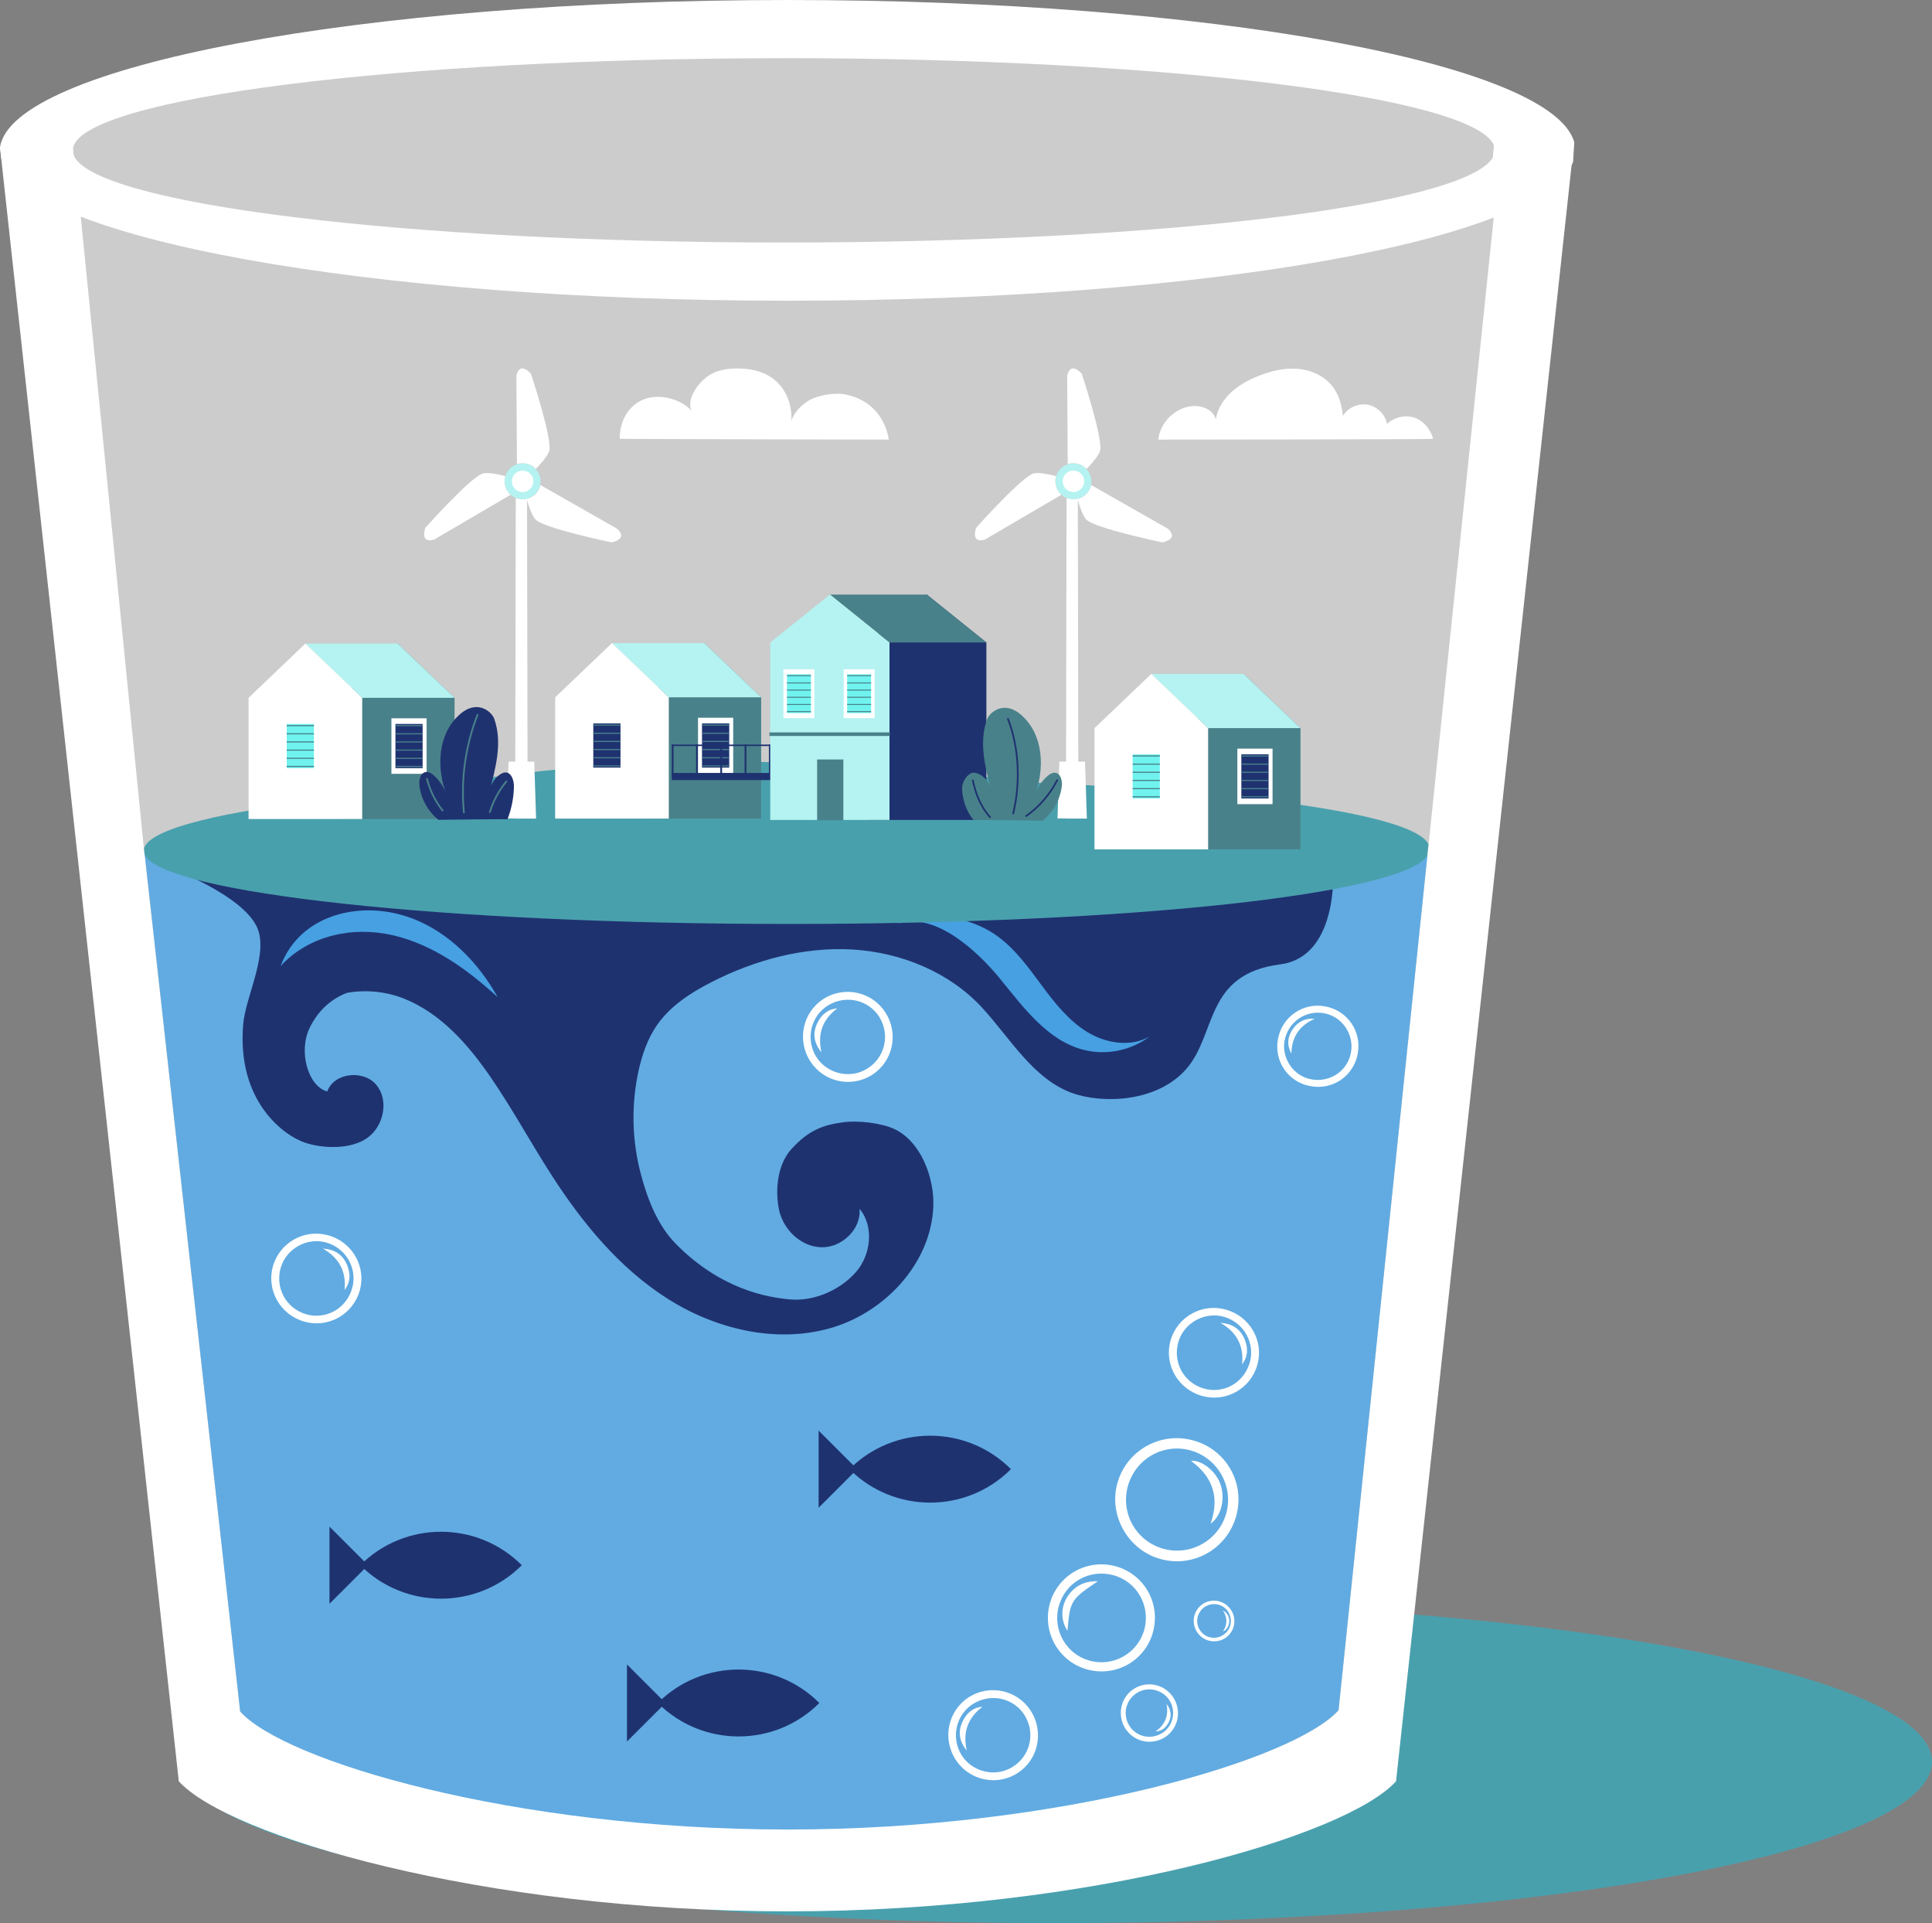 <svg xmlns="http://www.w3.org/2000/svg" id="Capa_2" data-name="Capa 2" viewBox="0 0 314.01 312.51"><rect x="0" y="0" width="314.01" height="312.51" fill="#808080" stroke="none"/><defs><style>      .cls-1 {        fill: #49818a;      }      .cls-2, .cls-3 {        fill: #fff;      }      .cls-4, .cls-3 {        fill-rule: evenodd;      }      .cls-4, .cls-5 {        fill: #b4f3f1;      }      .cls-6 {        fill: #61abe2;      }      .cls-7 {        opacity: .2;      }      .cls-8 {        fill: #46a0e2;      }      .cls-9 {        fill: #70f3ef;      }      .cls-10 {        stroke: #1f3270;      }      .cls-10, .cls-11 {        fill: none;        stroke-linecap: round;        stroke-linejoin: round;        stroke-width: .28px;      }      .cls-12 {        fill: #1f3270;      }      .cls-11 {        stroke: #49818a;      }      .cls-13 {        fill: #66b353;      }      .cls-14 {        fill: #49a0ad;      }    </style></defs><g id="Clouds_1" data-name="Clouds 1"><g><ellipse class="cls-14" cx="171.66" cy="286.3" rx="142.35" ry="26.21"></ellipse><g><g><path class="cls-6" d="M243.9,37.23H12.05l25,240.91h1.19c7.25,8.04,44.67,19.18,89.74,19.18s82.49-11.13,89.74-19.18h1.19l25-240.91Z"></path><path class="cls-2" d="M255.75,23.94H0S29.06,289.47,29.06,289.47c7.99,8.87,49.23,21.14,98.92,21.14s90.93-12.27,98.92-21.14L255.75,23.94Z"></path><path class="cls-7" d="M243.7,26.46H12.25l11.15,111.57,15.63,140.1c7.24,8.03,43.95,18.96,88.95,18.96s82.35-11.11,89.59-19.14L243.7,26.46Z"></path><path class="cls-6" d="M128.12,150.15c-56.01,0-101.76-5.04-104.6-11.38l15.52,139.36c7.19,8.04,44.3,19.18,89.01,19.18s82.31-11.35,89.5-19.4l14.45-138.98c-4.17,6.19-48.78,11.22-103.87,11.22Z"></path><path class="cls-2" d="M233.5,137.51l-.16,1.58c.21-.31,.32-.62,.32-.94,0-.22-.05-.43-.15-.65Z"></path><path class="cls-2" d="M22.44,138.15c0,.21,.05,.42,.14,.63l-.1-.96c-.03,.11-.04,.22-.04,.33Z"></path><path class="cls-13" d="M128.17,16.32c-56.91,0-103.22,5.15-104.76,11.58l.1,.95c2.84,6.29,48.62,11.29,104.66,11.29s100.32-4.84,104.49-10.98l.16-1.57c-2.94-6.28-48.67-11.27-104.65-11.27Z"></path><path class="cls-2" d="M128.04,0C58.54,0,1.89,10.77,0,23.95l.22,1.76c3.47,12.9,59.38,23.16,127.83,23.16s122.52-9.92,127.62-22.53l.2-3.23C252.27,10.23,196.42,0,128.04,0Z"></path><path class="cls-7" d="M127.4,9.46c-62.76,0-113.83,6.48-115.53,14.56l.11,1.2c3.14,7.91,53.61,14.19,115.42,14.19s110.62-6.08,115.23-13.81l.18-1.98c-3.24-7.9-53.67-14.17-115.41-14.17Z"></path><path class="cls-12" d="M216.69,143.9c0-5.63-39.8-10.19-88.9-10.19s-99.83,1.67-99.83,7.3c0,.28,11.16,4.3,13.74,9.52,2.11,4.27-1.78,11.34-2.17,15.9-1.08,12.51,6.57,18.06,9.95,19.23,3.07,1.06,7.67,1.14,10.29-.79,2.62-1.92,3.47-6.09,1.39-8.58-2.09-2.49-6.88-1.98-7.97,1.08-3.12-.82-4.74-6.51-2.85-10.35,1.53-3.11,3.73-4.76,6.04-5.67,3.08-.56,6.42-.22,9.33,.95,5.83,2.34,10.23,7.27,13.81,12.43,3.65,5.25,6.69,10.91,10.16,16.29,4.99,7.75,11,15.05,18.78,20,7.77,4.95,17.53,7.33,26.4,4.84,8.88-2.49,16.39-10.46,16.83-19.67,.23-4.79-2.05-10.79-6.43-12.76-2.1-.95-5.8-1.36-8.08-1.07-3.31,.43-5.69,1.24-8.53,4.35-2.25,2.46-2.7,6.5-2.06,9.77s3.53,6.11,6.87,6.21c3.33,.11,6.56-2.94,6.24-6.26,2.44,2.94,1.85,7.66-.74,10.47-2.58,2.81-6.68,4.59-10.49,4.27-3.81-.32-11.4-1.68-18.64-9.05-2.97-3.02-4.61-7.29-5.69-11.39-1.43-5.42-1.56-11.17-.37-16.65,.58-2.67,1.49-5.32,3.06-7.56,2.16-3.07,5.41-5.18,8.75-6.89,7.07-3.62,15.01-5.78,22.95-5.33,7.93,.46,15.83,3.69,21.19,9.56,4.52,4.95,8.23,11.48,14.53,13.76,4.97,1.8,13.95,1.52,18.65-4.01,4.88-5.74,2.93-15.33,15.21-16.9,7.86-1.01,8.41-11.05,8.51-12.49,.04-.12,.07-.25,.07-.37Z"></path><path class="cls-8" d="M67.03,149.26c5.98,2.3,10.73,7.18,13.85,12.78-4.92-4.51-10.54-8.56-17.04-10.06-6.5-1.5-13.64,.02-18.24,5.02,3.25-8.65,13.43-10.81,21.43-7.73Z"></path><path class="cls-8" d="M162.51,159.02c3.84,4.7,7.74,10.09,13.62,11.59,3.64,.93,7.69,.12,10.69-2.15-3.08,1.74-7.07,1.1-10.09-.74-3.02-1.84-5.27-4.69-7.38-7.53-2.11-2.84-4.19-5.78-7.03-7.9-4.78-3.58-11.52-4.35-16.98-1.94,6.29-2.77,13.74,4.47,17.17,8.66Z"></path><g><path class="cls-14" d="M128.17,126.33c-56.91,0-103.22,5.15-104.76,11.58l.1,.95c2.84,6.29,48.62,11.29,104.66,11.29s99.62-4.9,103.79-11.04l.21-1.91c-2.94-6.28-48.02-10.87-104-10.87Z"></path><path class="cls-14" d="M225.12,140.84c-38.27-15.6-140.81-29.11-194.53,.41,8.66,3.13,17.27,4.06,27.17,4.55,50.33,2.48,140.32,4.16,167.36-4.96Z"></path><g><g><path class="cls-4" d="M86.33,75.66c1.41,.77,1.94,2.54,1.17,3.95-.77,1.41-2.54,1.94-3.95,1.17-1.41-.77-1.94-2.54-1.17-3.95,.77-1.41,2.54-1.94,3.95-1.17Z"></path><path class="cls-3" d="M83.69,133.02h3.44l-.3-9.25h-1.09l-.08-42.51c.35,1.21,.8,2.47,1.32,3.11,1.17,1.45,12.45,3.77,12.45,3.77,1.28-.31,2.19-.97,.9-2.2l-12.5-7.12c-.06,.27-.15,.54-.29,.8-.41,.76-1.1,1.26-1.88,1.45h0s-.04,0-.04,0c-.58,.14-1.21,.1-1.79-.14l-.08,42.83h-1.09l-.3,9.25h1.35Zm.33-57.6l-.09-14.38c.42-1.73,1.45-1.27,2.36-.32,0,0,3.63,10.92,2.95,12.66-.31,.8-1.24,1.88-2.16,2.82-.21-.22-.46-.42-.74-.57-.74-.4-1.58-.45-2.32-.21h0Zm-1.04,4.99l-12.41,7.27c-1.71,.5-1.83-.62-1.46-1.88,0,0,7.65-8.6,9.49-8.89,.85-.13,2.25,.13,3.53,.46-.33,1.09,0,2.29,.86,3.05h0Zm2.8-3.73c.85,.46,1.16,1.52,.7,2.37-.46,.85-1.52,1.16-2.37,.7-.85-.46-1.16-1.52-.7-2.37,.46-.85,1.52-1.16,2.37-.7Z"></path></g><g><path class="cls-4" d="M175.85,75.66c1.41,.77,1.94,2.54,1.17,3.95-.77,1.41-2.54,1.94-3.95,1.17-1.41-.77-1.94-2.54-1.17-3.95,.77-1.41,2.54-1.94,3.95-1.17Z"></path><path class="cls-3" d="M173.21,133.02h3.44l-.3-9.25h-1.09l-.08-42.51c.35,1.21,.8,2.47,1.32,3.11,1.17,1.45,12.45,3.77,12.45,3.77,1.28-.31,2.19-.97,.9-2.2l-12.5-7.12c-.06,.27-.15,.54-.29,.8-.41,.76-1.1,1.26-1.88,1.45h0s-.04,0-.04,0c-.58,.14-1.21,.1-1.79-.14l-.08,42.83h-1.09l-.3,9.25h1.35Zm.33-57.6l-.09-14.38c.42-1.73,1.45-1.27,2.36-.32,0,0,3.63,10.92,2.95,12.66-.31,.8-1.24,1.88-2.16,2.82-.21-.22-.46-.42-.74-.57-.74-.4-1.58-.45-2.32-.21h0Zm-1.04,4.99l-12.41,7.27c-1.71,.5-1.83-.62-1.46-1.88,0,0,7.65-8.6,9.49-8.89,.85-.13,2.25,.13,3.53,.46-.33,1.09,0,2.29,.86,3.05h0Zm2.8-3.73c.85,.46,1.16,1.52,.7,2.37-.46,.85-1.52,1.16-2.37,.7-.85-.46-1.16-1.52-.7-2.37,.46-.85,1.52-1.16,2.37-.7Z"></path></g><g><g><polygon class="cls-1" points="123.71 133.02 105.24 133.02 105.24 113.32 114.47 104.51 123.71 113.32 123.71 133.02"></polygon><polygon class="cls-5" points="99.46 104.51 108.7 113.32 123.71 113.32 114.47 104.51 99.46 104.51"></polygon><polygon class="cls-2" points="108.7 133.02 90.23 133.02 90.23 113.32 99.46 104.51 108.7 113.32 108.7 133.02"></polygon><g><g><rect class="cls-2" x="113.45" y="116.64" width="5.72" height="9.02"></rect><rect class="cls-12" x="114.1" y="117.56" width="4.42" height="7.18"></rect><g><rect class="cls-1" x="114.1" y="117.74" width="4.42" height=".18"></rect><rect class="cls-1" x="114.1" y="119.07" width="4.42" height=".18"></rect><rect class="cls-1" x="114.1" y="120.4" width="4.42" height=".18"></rect><rect class="cls-1" x="114.1" y="121.72" width="4.42" height=".18"></rect><rect class="cls-1" x="114.1" y="123.05" width="4.42" height=".18"></rect><rect class="cls-1" x="114.1" y="124.38" width="4.42" height=".18"></rect></g></g><g><rect class="cls-2" x="95.78" y="116.64" width="5.72" height="9.02"></rect><rect class="cls-12" x="96.43" y="117.56" width="4.42" height="7.18"></rect><g><rect class="cls-1" x="96.43" y="117.74" width="4.42" height=".18"></rect><rect class="cls-1" x="96.43" y="119.07" width="4.42" height=".18"></rect><rect class="cls-1" x="96.43" y="120.4" width="4.42" height=".18"></rect><rect class="cls-1" x="96.43" y="121.72" width="4.42" height=".18"></rect><rect class="cls-1" x="96.43" y="123.05" width="4.42" height=".18"></rect><rect class="cls-1" x="96.43" y="124.38" width="4.42" height=".18"></rect></g></g><g><rect class="cls-12" x="109.2" y="121" width="16.06" height=".24"></rect><g><rect class="cls-12" x="109.2" y="125.61" width="16.06" height="1.16"></rect><g><rect class="cls-12" x="109.18" y="120.97" width=".29" height="5.5"></rect><rect class="cls-12" x="113.13" y="120.97" width=".29" height="5.5"></rect><rect class="cls-12" x="117.07" y="120.97" width=".29" height="5.5"></rect><rect class="cls-12" x="121.02" y="120.97" width=".29" height="5.5"></rect><rect class="cls-12" x="124.97" y="120.97" width=".29" height="5.5"></rect></g></g></g></g></g><g><polygon class="cls-1" points="73.88 133.1 55.4 133.1 55.4 113.4 64.64 104.59 73.88 113.4 73.88 133.1"></polygon><polygon class="cls-5" points="49.63 104.59 58.87 113.4 73.88 113.4 64.64 104.59 49.63 104.59"></polygon><polygon class="cls-2" points="58.87 133.1 40.4 133.1 40.4 113.4 49.63 104.59 58.87 113.4 58.87 133.1"></polygon><g><g><rect class="cls-2" x="63.62" y="116.73" width="5.72" height="9.02"></rect><rect class="cls-12" x="64.27" y="117.65" width="4.42" height="7.18"></rect><g><rect class="cls-1" x="64.27" y="117.83" width="4.42" height=".18"></rect><rect class="cls-1" x="64.27" y="119.16" width="4.42" height=".18"></rect><rect class="cls-1" x="64.27" y="120.48" width="4.42" height=".18"></rect><rect class="cls-1" x="64.27" y="121.81" width="4.42" height=".18"></rect><rect class="cls-1" x="64.27" y="123.14" width="4.42" height=".18"></rect><rect class="cls-1" x="64.27" y="124.46" width="4.42" height=".18"></rect></g></g><g><rect class="cls-2" x="45.95" y="116.73" width="5.72" height="9.02"></rect><rect class="cls-9" x="46.6" y="117.65" width="4.42" height="7.18"></rect><g><rect class="cls-1" x="46.6" y="117.83" width="4.42" height=".18"></rect><rect class="cls-1" x="46.6" y="119.16" width="4.42" height=".18"></rect><rect class="cls-1" x="46.6" y="120.48" width="4.42" height=".18"></rect><rect class="cls-1" x="46.6" y="121.81" width="4.42" height=".18"></rect><rect class="cls-1" x="46.6" y="123.14" width="4.42" height=".18"></rect><rect class="cls-1" x="46.6" y="124.46" width="4.42" height=".18"></rect></g></g></g></g><g><polygon class="cls-1" points="211.37 138.03 192.9 138.03 192.9 118.33 202.13 109.52 211.37 118.33 211.37 138.03"></polygon><polygon class="cls-5" points="187.12 109.52 196.36 118.33 211.37 118.33 202.13 109.52 187.12 109.52"></polygon><polygon class="cls-2" points="196.36 138.03 177.89 138.03 177.89 118.33 187.12 109.52 196.36 118.33 196.36 138.03"></polygon><g><g><rect class="cls-2" x="201.11" y="121.66" width="5.72" height="9.02"></rect><rect class="cls-12" x="201.76" y="122.58" width="4.42" height="7.18"></rect><g><rect class="cls-1" x="201.76" y="122.76" width="4.42" height=".18"></rect><rect class="cls-1" x="201.76" y="124.09" width="4.42" height=".18"></rect><rect class="cls-1" x="201.76" y="125.41" width="4.42" height=".18"></rect><rect class="cls-1" x="201.76" y="126.74" width="4.42" height=".18"></rect><rect class="cls-1" x="201.76" y="128.07" width="4.42" height=".18"></rect><rect class="cls-1" x="201.76" y="129.39" width="4.42" height=".18"></rect></g></g><g><rect class="cls-2" x="183.44" y="121.66" width="5.72" height="9.02"></rect><rect class="cls-9" x="184.09" y="122.58" width="4.42" height="7.18"></rect><g><rect class="cls-1" x="184.09" y="122.76" width="4.42" height=".18"></rect><rect class="cls-1" x="184.09" y="124.09" width="4.42" height=".18"></rect><rect class="cls-1" x="184.09" y="125.41" width="4.42" height=".18"></rect><rect class="cls-1" x="184.09" y="126.74" width="4.42" height=".18"></rect><rect class="cls-1" x="184.09" y="128.07" width="4.42" height=".18"></rect><rect class="cls-1" x="184.09" y="129.39" width="4.42" height=".18"></rect></g></g></g></g><g><polygon class="cls-12" points="160.32 133.25 140.94 133.25 140.94 104.41 150.63 96.62 160.32 104.41 160.32 133.25"></polygon><polygon class="cls-1" points="134.88 96.62 144.57 104.41 160.32 104.41 150.63 96.62 134.88 96.62"></polygon><polygon class="cls-5" points="144.57 133.25 125.19 133.25 125.19 104.41 134.88 96.62 144.57 104.41 144.57 133.25"></polygon><g><g><rect class="cls-2" x="127.33" y="108.76" width="5.04" height="7.94"></rect><rect class="cls-9" x="127.91" y="109.57" width="3.89" height="6.32"></rect><g><rect class="cls-1" x="127.91" y="109.73" width="3.89" height=".16"></rect><rect class="cls-1" x="127.91" y="110.9" width="3.89" height=".16"></rect><rect class="cls-1" x="127.91" y="112.06" width="3.89" height=".16"></rect><rect class="cls-1" x="127.91" y="113.23" width="3.89" height=".16"></rect><rect class="cls-1" x="127.91" y="114.4" width="3.89" height=".16"></rect><rect class="cls-1" x="127.91" y="115.56" width="3.89" height=".16"></rect></g></g><g><rect class="cls-2" x="137.12" y="108.76" width="5.04" height="7.94"></rect><rect class="cls-9" x="137.69" y="109.57" width="3.89" height="6.32"></rect><g><rect class="cls-1" x="137.69" y="109.73" width="3.89" height=".16"></rect><rect class="cls-1" x="137.69" y="110.9" width="3.89" height=".16"></rect><rect class="cls-1" x="137.69" y="112.06" width="3.89" height=".16"></rect><rect class="cls-1" x="137.69" y="113.23" width="3.89" height=".16"></rect><rect class="cls-1" x="137.69" y="114.4" width="3.89" height=".16"></rect><rect class="cls-1" x="137.69" y="115.56" width="3.89" height=".16"></rect></g></g><rect class="cls-1" x="125.06" y="119.02" width="19.57" height=".58"></rect></g><rect class="cls-1" x="132.81" y="123.42" width="4.26" height="9.88"></rect></g><g><path class="cls-12" d="M71.27,133.24c-1.7-1.36-2.84-3.41-3.1-5.57-.11-.91,.16-2.11,1.07-2.21,.47-.06,.91,.24,1.27,.55,.97,.85,1.69,1.98,2.07,3.21-1.67-4.44-1.46-9.8,2.03-13.02,2.93-2.7,5.32-.51,5.71,.59,1.4,3.91,.22,8.04-.82,12.07,.11-1,.66-2.22,1.65-2.91,.28-.19,.58-.39,.92-.42,1.04-.08,1.49,1.31,1.46,2.35-.04,1.8-.4,3.59-1.05,5.27-.4-.07-11.22,.08-11.22,.08Z"></path><g><path class="cls-11" d="M77.61,116.17c-1.96,5.01-2.73,10.49-2.21,15.85"></path><path class="cls-11" d="M82.29,127c-1.21,1.47-2.12,3.17-2.68,4.98"></path><path class="cls-11" d="M69.4,126.57c.47,1.87,1.34,3.64,2.54,5.16"></path></g></g><g><path class="cls-1" d="M169.47,133.36c1.7-1.36,2.84-3.41,3.1-5.57,.11-.91-.16-2.11-1.07-2.21-.47-.06-.91,.24-1.27,.55-.97,.85-1.69,1.98-2.07,3.21,1.67-4.44,1.46-9.8-2.03-13.02-2.93-2.7-5.32-.51-5.71,.59-1.4,3.91-.22,8.04,.82,12.07-.11-1-.66-2.22-1.65-2.91-.28-.19-.88-.47-1.22-.5-1.04-.08-2.02,1.48-2,2.53,.04,1.8,.65,3.7,1.88,5.18,.4-.07,11.22,.08,11.22,.08Z"></path><path class="cls-10" d="M163.82,116.82c1.86,4.75,2.03,10.51,.86,15.38"></path><path class="cls-10" d="M158.11,126.81c.46,2.18,1.31,4.34,2.81,5.99"></path><path class="cls-10" d="M171.83,126.78c-1.18,2.32-2.93,4.34-5.05,5.83"></path></g></g></g></g><path class="cls-2" d="M188.26,71.44c.29-2.79,2.73-5.2,5.52-5.45,1.59-.14,3.46,.61,3.82,2.17,.27-1.69,1.23-3.22,2.48-4.39,1.25-1.17,2.79-2,4.37-2.64,2.05-.83,4.26-1.37,6.47-1.19s4.4,1.17,5.73,2.95c1,1.34,1.44,3.02,1.61,4.69,.82-1.34,2.5-2.09,4.04-1.81,1.54,.28,2.85,1.58,3.14,3.12,1.13-1.08,2.85-1.5,4.35-1.05s2.78,1.96,3.12,3.48c-.37,.09-44.64,.12-44.64,.12Z"></path><path class="cls-2" d="M144.47,71.44c-.58-3.39-2.75-6.44-7-7.33-1.52-.32-3.96,0-5.57,.74-1.41,.65-3.37,2.55-3.31,4.11,.37-3.68-1.29-7.1-4.78-8.43-2.23-.85-5.76-.93-7.92,.1s-4.45,4.16-3.5,6.12c-1.75-1.95-5.23-2.82-7.68-1.88s-3.99,3.37-3.99,6.44c1.75,.05,43.75,.13,43.75,.13Z"></path><g><path class="cls-2" d="M187.38,265.3c-1.32,4.64-6.09,7.3-10.74,5.98-4.63-1.31-7.3-6.11-5.99-10.75,1.31-4.62,6.11-7.29,10.75-5.98,4.63,1.32,7.29,6.1,5.97,10.74Zm-15.29-4.32c-1.07,3.84,1.15,7.81,4.97,8.88,3.83,1.08,7.81-1.14,8.9-4.95,1.1-3.87-1.14-7.88-5.01-8.93-3.87-1.05-7.79,1.16-8.85,5Z"></path><g><path class="cls-2" d="M194.03,234.1c5.34,1.53,8.38,6.97,6.88,12.31-1.51,5.35-7.05,8.45-12.38,6.92-5.29-1.52-8.43-7.2-6.88-12.45,1.55-5.27,7.09-8.3,12.39-6.77Zm-5.01,17.57c4.38,1.26,9-1.29,10.26-5.66,1.27-4.4-1.33-9.05-5.75-10.3-4.4-1.24-8.94,1.32-10.2,5.74-1.25,4.4,1.28,8.96,5.69,10.22Z"></path><path class="cls-2" d="M193.58,237.41c1.51-.23,4.05,1.53,4.82,3.91,.75,2.32,.09,5.07-1.64,6.29,1.47-4.21,.42-7.57-3.18-10.2Z"></path></g><path class="cls-2" d="M173.49,265.01c-1.12-1.66-1.09-3.95,.06-5.63,1.13-1.65,2.7-2.47,4.89-2.42-4.42,2.99-4.51,3.14-4.95,8.06Z"></path><g><path class="cls-2" d="M199.25,212.82c3.91,1.1,6.2,5.11,5.11,8.97-1.09,3.89-5.11,6.15-9,5.06-3.91-1.1-6.19-5.1-5.12-8.97,1.08-3.88,5.11-6.15,9-5.06Zm3.84,8.73c.97-3.19-.84-6.54-4.06-7.53-3.11-.95-6.55,.88-7.49,4-.99,3.27,.8,6.63,4.05,7.61,3.19,.96,6.52-.85,7.5-4.09Z"></path><path class="cls-2" d="M198.37,214.98c1.94,.11,3.29,1.02,3.97,2.78,.52,1.35,.51,2.69-.46,3.94,.31-3.02-.89-5.22-3.51-6.72Z"></path></g><g><path class="cls-2" d="M53.36,200.75c3.91,1.1,6.2,5.11,5.11,8.97-1.09,3.89-5.11,6.15-9,5.06-3.91-1.1-6.19-5.1-5.12-8.97,1.08-3.88,5.11-6.15,9-5.06Zm3.84,8.73c.97-3.19-.84-6.54-4.06-7.53-3.11-.95-6.55,.88-7.49,4-.99,3.27,.8,6.63,4.05,7.61,3.19,.96,6.52-.85,7.5-4.09Z"></path><path class="cls-2" d="M52.49,202.91c1.94,.11,3.29,1.02,3.97,2.78,.52,1.35,.51,2.69-.46,3.94,.31-3.02-.89-5.22-3.51-6.72Z"></path></g><g><path class="cls-2" d="M131.32,171.82c-1.84-3.62-.44-8.02,3.14-9.84,3.61-1.83,7.99-.4,9.82,3.2,1.84,3.62,.44,8.01-3.14,9.84-3.59,1.84-7.99,.4-9.82-3.2Zm3.82-8.74c-3,1.44-4.24,5.05-2.79,8.09,1.41,2.94,5.09,4.22,8.02,2.81,3.08-1.49,4.34-5.07,2.86-8.14-1.45-3-5.04-4.22-8.09-2.76Z"></path><path class="cls-2" d="M133.51,171c-1.24-1.5-1.48-3.12-.64-4.8,.64-1.3,1.64-2.2,3.21-2.33-2.43,1.82-3.24,4.19-2.57,7.13Z"></path></g><g><path class="cls-2" d="M154.94,285.3c-1.84-3.62-.44-8.02,3.14-9.84,3.61-1.83,7.99-.4,9.82,3.2,1.84,3.62,.44,8.01-3.14,9.84-3.59,1.84-7.99,.4-9.82-3.2Zm3.82-8.74c-3,1.44-4.24,5.05-2.79,8.09,1.41,2.94,5.09,4.22,8.02,2.81,3.08-1.49,4.34-5.07,2.86-8.14-1.45-3-5.04-4.22-8.09-2.76Z"></path><path class="cls-2" d="M157.13,284.48c-1.24-1.5-1.48-3.12-.64-4.8,.64-1.3,1.64-2.2,3.21-2.33-2.43,1.82-3.24,4.19-2.57,7.13Z"></path></g><g><path class="cls-2" d="M199.56,261.01c1.34,1.25,1.43,3.34,.19,4.67-1.25,1.34-3.33,1.41-4.67,.16-1.34-1.25-1.43-3.33-.19-4.67,1.24-1.34,3.33-1.41,4.67-.16Zm-.27,4.3c1.05-1.08,1.02-2.8-.07-3.87-1.05-1.03-2.81-1.01-3.84,.05-1.08,1.11-1.06,2.83,.04,3.9,1.08,1.05,2.79,1.01,3.86-.08Z"></path><path class="cls-2" d="M198.76,261.7c.76,.45,1.11,1.09,1.02,1.94-.07,.65-.36,1.19-1.01,1.49,.75-1.15,.73-2.28-.01-3.43Z"></path></g><g><path class="cls-2" d="M191.01,276.41c1.1,2.35,.11,5.12-2.21,6.2-2.34,1.09-5.1,.09-6.19-2.25-1.09-2.35-.11-5.11,2.21-6.2,2.32-1.09,5.1-.09,6.19,2.25Zm-2.62,5.49c1.94-.85,2.81-3.12,1.95-5.09-.83-1.9-3.15-2.8-5.05-1.96-1.99,.88-2.87,3.14-1.99,5.12,.86,1.94,3.12,2.8,5.09,1.93Z"></path><path class="cls-2" d="M189.6,276.89c.76,.98,.88,2.02,.31,3.07-.44,.81-1.09,1.37-2.1,1.41,1.59-1.11,2.15-2.6,1.79-4.49Z"></path></g><g><path class="cls-2" d="M212.33,176.36c-3.52-1.02-5.49-4.61-4.47-8.16,1.01-3.52,4.62-5.51,8.15-4.51,3.55,1.01,5.55,4.65,4.5,8.23-1.03,3.51-4.62,5.46-8.18,4.43Zm.32-1.07c2.98,.82,5.99-.84,6.81-3.75,.82-2.91-.92-6-3.82-6.78-2.94-.79-5.91,.91-6.75,3.88-.79,2.79,.95,5.88,3.76,6.65Z"></path><path class="cls-2" d="M209.89,171.24c-.75-1.4-.65-2.75,.23-4.01,.85-1.21,2.02-1.8,3.57-1.67-2.5,1.09-3.75,2.96-3.8,5.67Z"></path></g></g></g><g><g><path class="cls-12" d="M58.55,254.36h0c7.25-7.25,19.01-7.25,26.26,0h0c-7.25,7.25-19.01,7.25-26.26,0Z"></path><polygon class="cls-12" points="53.55 248.09 59.82 254.36 53.55 260.63 53.55 248.09"></polygon></g><g><path class="cls-12" d="M106.91,276.75h0c7.25-7.25,19.01-7.25,26.26,0h0c-7.25,7.25-19.01,7.25-26.26,0Z"></path><polygon class="cls-12" points="101.9 270.48 108.17 276.75 101.9 283.01 101.9 270.48"></polygon></g><g><path class="cls-12" d="M138.05,238.75h0c7.25-7.25,19.01-7.25,26.26,0h0c-7.25,7.25-19.01,7.25-26.26,0Z"></path><polygon class="cls-12" points="133.05 232.48 139.32 238.75 133.05 245.02 133.05 232.48"></polygon></g></g></g></g></g></svg>